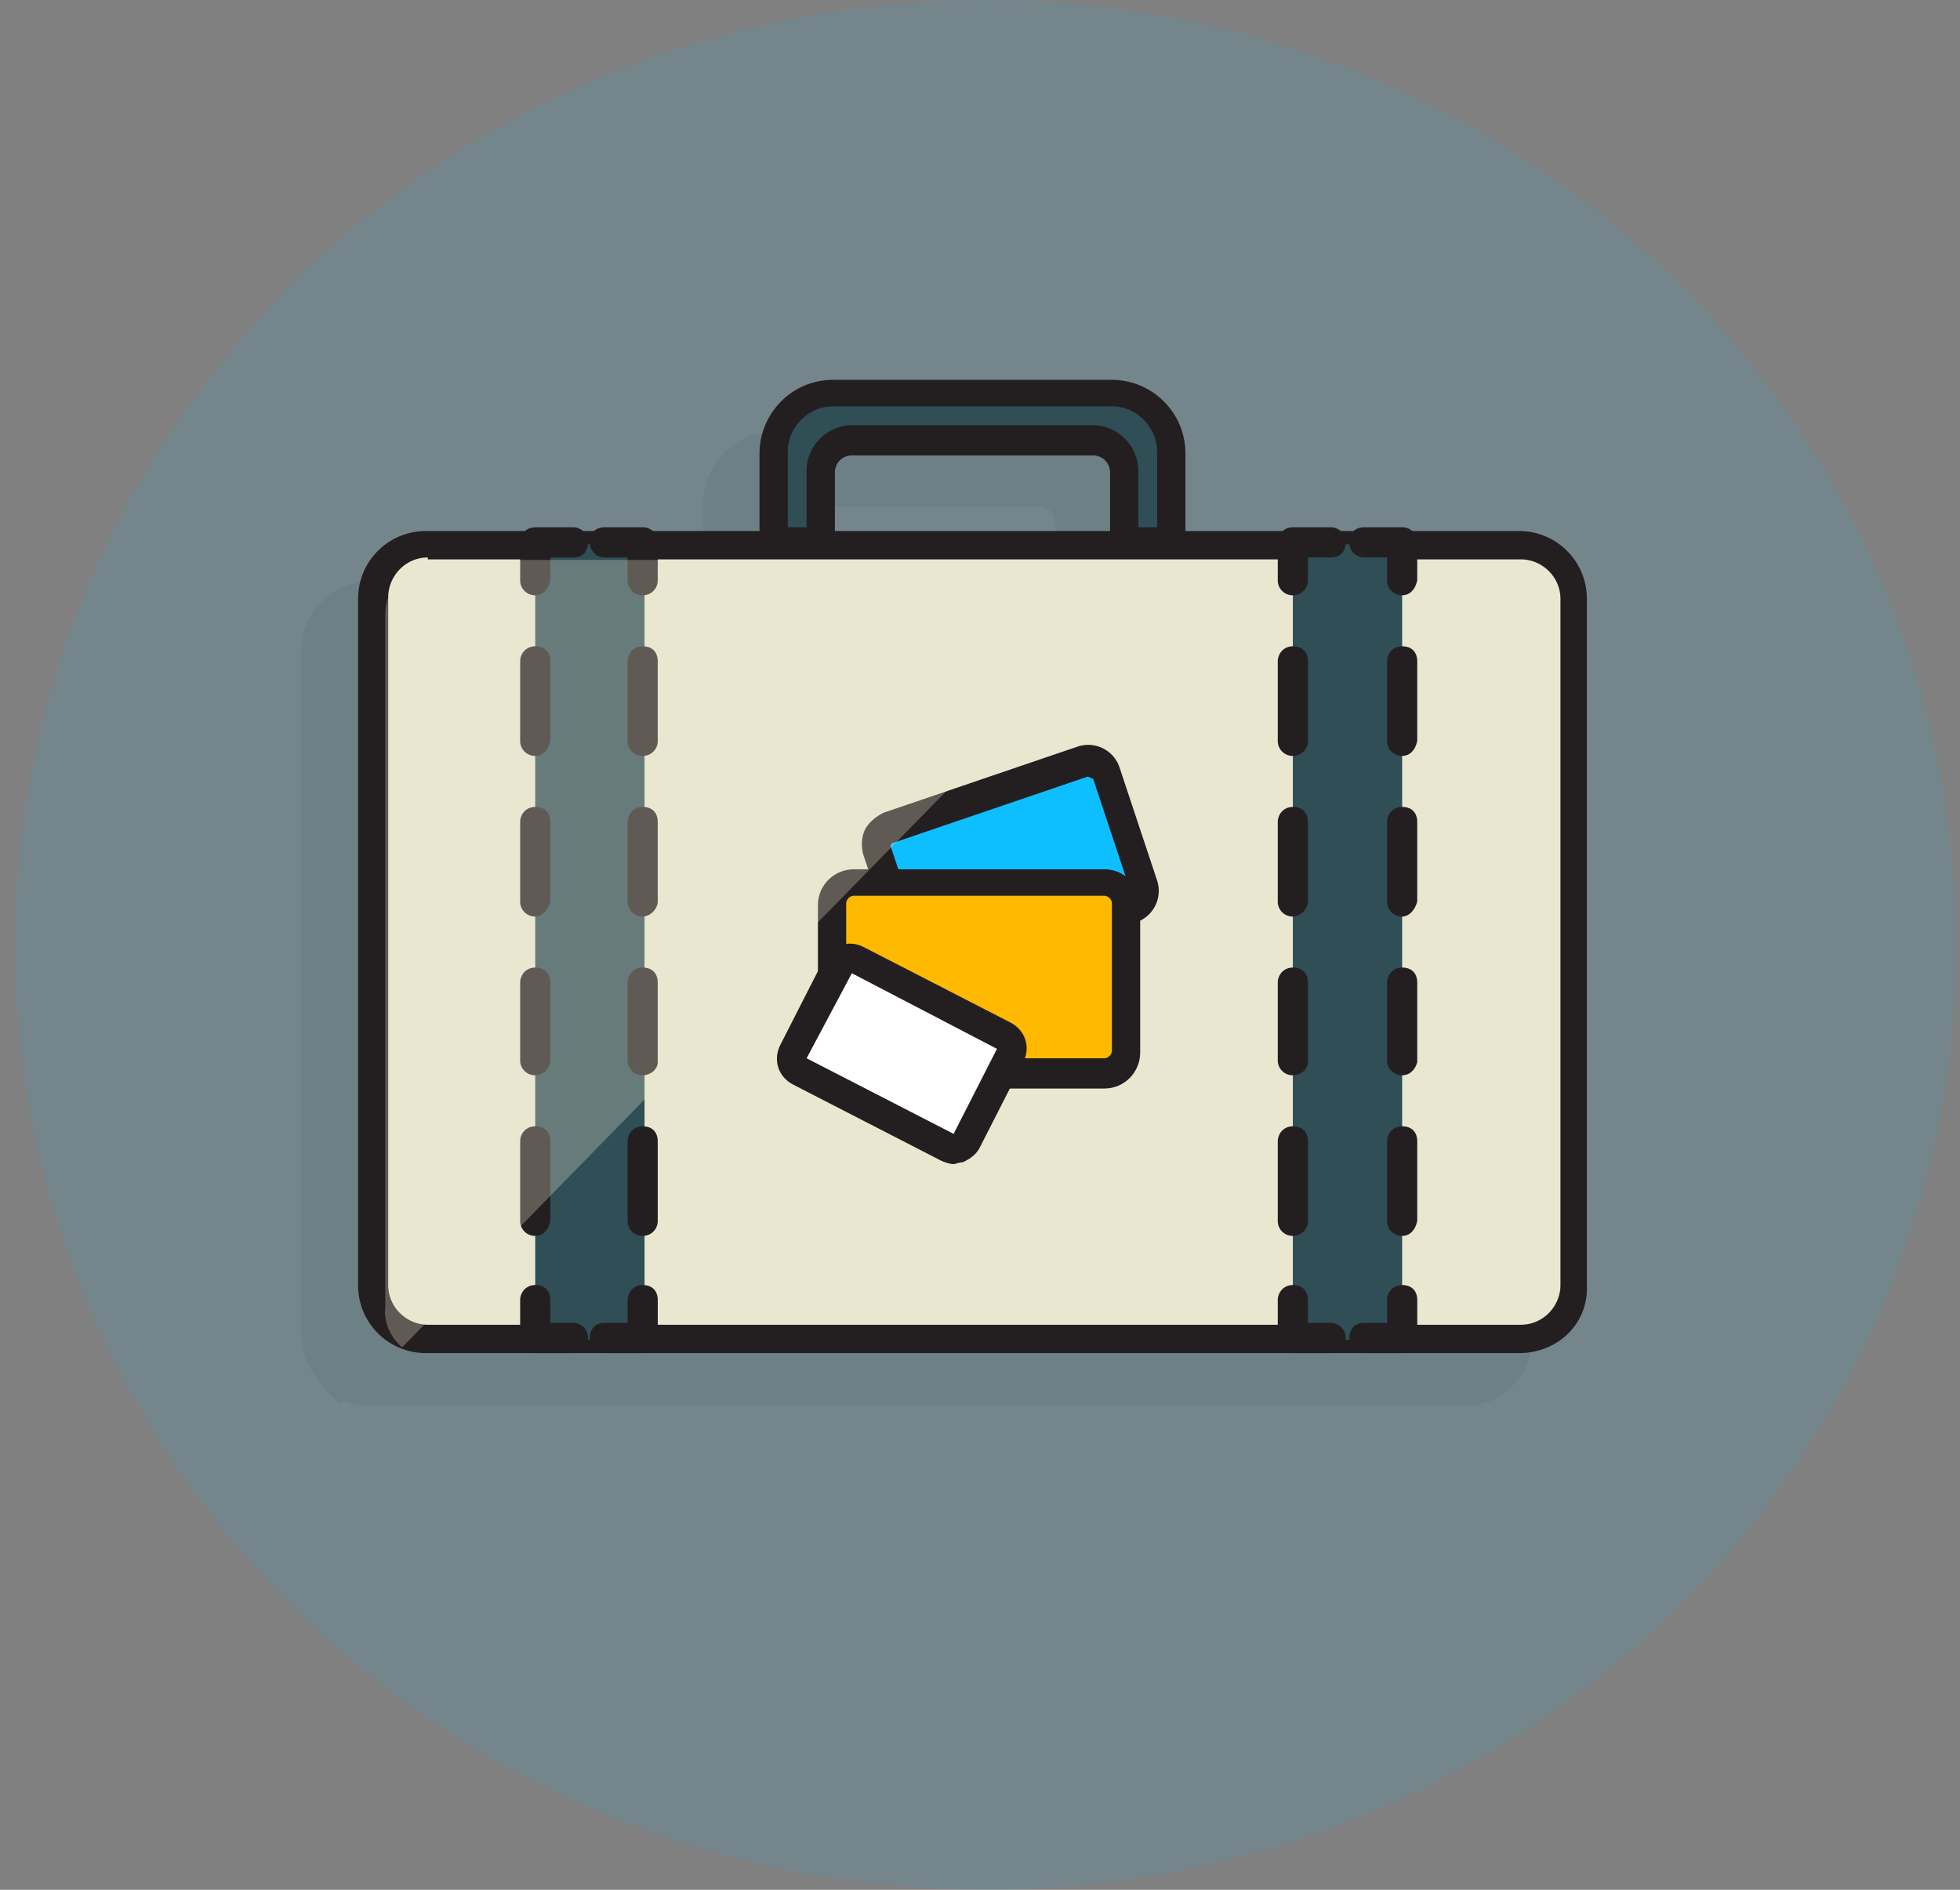 <svg xmlns="http://www.w3.org/2000/svg" width="112" height="108" viewBox="0 0 112 108">
    <rect x="0" y="0" width="112" height="108" fill="#808080" stroke="none"/>
    <g fill="none" fill-rule="evenodd">
        <ellipse cx="56.323" cy="54" fill="#0EBFFF" fill-rule="nonzero" opacity=".1" rx="55.462" ry="54"/>
        <path fill="#2F4E55" fill-rule="nonzero" d="M83.57 33.264H64.507v-4.428c0-2.268-1.831-4.212-4.2-4.212H44.369a4.211 4.211 0 0 0-4.2 4.212v4.428H21.108a3.866 3.866 0 0 0-3.877 3.888v39.204c0 .864.323 1.728.861 2.376.216.324.431.648.754.972l.539.54.215-.216a4.31 4.31 0 0 0 1.615.324h62.462a3.866 3.866 0 0 0 3.877-3.888V37.26c0-2.268-1.723-3.996-3.985-3.996zm-38.985-3.348c0-.54.43-.972.969-.972h13.784c.539 0 .97.432.97.972v3.348H44.692v-3.348h-.107z" opacity=".1"/>
        <g fill-rule="nonzero">
            <path fill="#EAE7D1" d="M86.8 76.572H24.338a3.13 3.13 0 0 1-3.123-3.132V34.236a3.13 3.13 0 0 1 3.123-3.132H86.8a3.13 3.13 0 0 1 3.123 3.132V73.44a3.13 3.13 0 0 1-3.123 3.132z"/>
            <path fill="#231F20" d="M86.8 77.328H24.338a3.866 3.866 0 0 1-3.876-3.888V34.236a3.866 3.866 0 0 1 3.876-3.888H86.8a3.866 3.866 0 0 1 3.877 3.888V73.44c.108 2.16-1.615 3.888-3.877 3.888zM24.446 31.86c-1.292 0-2.261 1.08-2.261 2.268V73.44c0 1.296 1.077 2.268 2.261 2.268h62.462c1.292 0 2.261-1.08 2.261-2.268V34.236c0-1.296-1.077-2.268-2.261-2.268H24.446v-.108z"/>
        </g>
        <g fill-rule="nonzero">
            <path fill="#2F4E55" d="M30.585 31.104h6.246v45.468h-6.246z"/>
            <g fill="#231F20">
                <path d="M36.723 77.328H34.57a.85.85 0 0 1-.861-.864c0-.54.323-.864.861-.864h1.293v-1.296c0-.432.323-.864.861-.864.539 0 .862.324.862.864v2.16a.85.85 0 0 1-.862.864zM32.738 77.328h-2.153a.85.85 0 0 1-.862-.864v-2.16c0-.432.323-.864.862-.864.538 0 .861.324.861.864V75.6h1.292a.85.85 0 0 1 .862.864.85.85 0 0 1-.862.864zM30.585 70.632a.85.85 0 0 1-.862-.864v-4.536c0-.432.323-.864.862-.864.538 0 .861.324.861.864v4.536c-.108.54-.43.864-.861.864zm0-9.18a.85.85 0 0 1-.862-.864V56.16c0-.432.323-.864.862-.864.538 0 .861.324.861.864v4.536c-.108.432-.43.756-.861.756zm0-9.072a.85.85 0 0 1-.862-.864V46.98c0-.432.323-.864.862-.864.538 0 .861.324.861.864v4.536c-.108.432-.43.864-.861.864zm0-9.18a.85.85 0 0 1-.862-.864V37.8c0-.432.323-.864.862-.864.538 0 .861.324.861.864v4.536c-.108.54-.43.864-.861.864zM30.585 34.02a.85.85 0 0 1-.862-.864v-2.16c0-.432.323-.864.862-.864h2.153a.85.85 0 0 1 .862.864c0 .54-.323.864-.862.864h-1.292v1.296c-.108.54-.43.864-.861.864zM36.723 34.02a.85.85 0 0 1-.861-.864V31.86h-1.293a.85.85 0 0 1-.861-.864c0-.54.323-.864.861-.864h2.154a.85.85 0 0 1 .862.864v2.16a.85.85 0 0 1-.862.864zM36.723 70.632a.85.85 0 0 1-.861-.864v-4.536c0-.432.323-.864.861-.864.539 0 .862.324.862.864v4.536a.85.85 0 0 1-.862.864zm0-9.18a.85.85 0 0 1-.861-.864V56.16c0-.432.323-.864.861-.864.539 0 .862.324.862.864v4.536c0 .432-.431.756-.862.756zm0-9.072a.85.85 0 0 1-.861-.864V46.98c0-.432.323-.864.861-.864.539 0 .862.324.862.864v4.536c0 .432-.431.864-.862.864zm0-9.18a.85.85 0 0 1-.861-.864V37.8c0-.432.323-.864.861-.864.539 0 .862.324.862.864v4.536a.85.85 0 0 1-.862.864z"/>
            </g>
        </g>
        <g fill-rule="nonzero">
            <path fill="#2F4E55" d="M73.877 31.104h6.246v45.468h-6.246z"/>
            <g fill="#231F20">
                <path d="M80.123 77.328H77.97a.85.85 0 0 1-.861-.864c0-.54.323-.864.861-.864h1.293v-1.296c0-.432.323-.864.861-.864.539 0 .862.324.862.864v2.16c-.108.54-.431.864-.862.864zM76.03 77.328h-2.153a.85.85 0 0 1-.862-.864v-2.16c0-.432.323-.864.862-.864.538 0 .861.324.861.864V75.6h1.293a.85.85 0 0 1 .861.864.85.85 0 0 1-.861.864zM73.877 70.632a.85.85 0 0 1-.862-.864v-4.536c0-.432.323-.864.862-.864.538 0 .861.324.861.864v4.536a.85.85 0 0 1-.861.864zm0-9.18a.85.85 0 0 1-.862-.864V56.16c0-.432.323-.864.862-.864.538 0 .861.324.861.864v4.536c0 .432-.43.756-.861.756zm0-9.072a.85.85 0 0 1-.862-.864V46.98c0-.432.323-.864.862-.864.538 0 .861.324.861.864v4.536c0 .432-.43.864-.861.864zm0-9.18a.85.85 0 0 1-.862-.864V37.8c0-.432.323-.864.862-.864.538 0 .861.324.861.864v4.536a.85.85 0 0 1-.861.864zM73.877 34.02a.85.85 0 0 1-.862-.864v-2.16c0-.432.323-.864.862-.864h2.154a.85.85 0 0 1 .861.864c0 .54-.323.864-.861.864h-1.293v1.296a.85.85 0 0 1-.861.864zM80.123 34.02a.85.85 0 0 1-.861-.864V31.86h-1.293a.85.85 0 0 1-.861-.864c0-.54.323-.864.861-.864h2.154a.85.85 0 0 1 .862.864v2.16c-.108.54-.431.864-.862.864zM80.123 70.632a.85.85 0 0 1-.861-.864v-4.536c0-.432.323-.864.861-.864.539 0 .862.324.862.864v4.536c-.108.54-.431.864-.862.864zm0-9.18a.85.85 0 0 1-.861-.864V56.16c0-.432.323-.864.861-.864.539 0 .862.324.862.864v4.536c-.108.432-.431.756-.862.756zm0-9.072a.85.85 0 0 1-.861-.864V46.98c0-.432.323-.864.861-.864.539 0 .862.324.862.864v4.536c-.108.432-.431.864-.862.864zm0-9.18a.85.85 0 0 1-.861-.864V37.8c0-.432.323-.864.861-.864.539 0 .862.324.862.864v4.536c-.108.54-.431.864-.862.864z"/>
            </g>
        </g>
        <g fill-rule="nonzero">
            <path fill="#2F4E55" d="M47.062 27c0-.972.753-1.728 1.723-1.728h13.784c.97 0 1.723.756 1.723 1.728v3.996h2.693V25.92c0-1.836-1.508-3.348-3.339-3.348H47.708c-1.831 0-3.339 1.512-3.339 3.348v5.076h2.693V27z"/>
            <path fill="#231F20" d="M67.738 31.752h-4.307V27c0-.54-.431-.972-.97-.972H48.678a.967.967 0 0 0-.97.972v4.86H43.4v-5.94c0-2.268 1.83-4.212 4.2-4.212h15.938c2.262 0 4.2 1.836 4.2 4.212v5.832zm-2.692-1.62h1.077v-4.32c0-1.404-1.185-2.592-2.585-2.592H47.6c-1.4 0-2.585 1.188-2.585 2.592v4.32h1.077v-3.24c0-1.404 1.185-2.592 2.585-2.592h13.785c1.4 0 2.584 1.188 2.584 2.592v3.24z"/>
        </g>
        <g fill-rule="nonzero">
            <path fill="#0EBFFF" d="M64.615 52.056l-11.092 3.78c-.538.216-1.185-.108-1.292-.648l-2.154-6.48c-.215-.54.108-1.188.646-1.296l11.092-3.78c.539-.216 1.185.108 1.293.648l2.154 6.48c.215.54-.108 1.08-.647 1.296z"/>
            <path fill="#231F20" d="M53.2 56.592c-.754 0-1.508-.54-1.723-1.296l-2.154-6.48c-.108-.432-.108-.972.108-1.404.215-.432.646-.756 1.077-.972L61.6 42.66a1.888 1.888 0 0 1 2.37 1.188l2.153 6.48a1.896 1.896 0 0 1-1.185 2.376l-11.092 3.78c-.215.108-.43.108-.646.108zm8.938-12.204s-.107 0 0 0l-11.092 3.78c-.108 0-.215.216-.108.324l2.154 6.48c0 .108.108.108.108.108h.215l11.093-3.78c.107 0 .215-.216.107-.324l-2.153-6.48c-.108 0-.216-.108-.324-.108.108 0 0 0 0 0z"/>
        </g>
        <g fill-rule="nonzero">
            <path fill="#FFB900" d="M63.108 61.344H48.785c-.754 0-1.293-.54-1.293-1.296v-8.424c0-.756.539-1.296 1.293-1.296h14.323c.754 0 1.292.54 1.292 1.296v8.424c0 .756-.538 1.296-1.292 1.296z"/>
            <path fill="#231F20" d="M63.108 62.208H48.785c-1.185 0-2.047-.972-2.047-2.052v-8.424c0-1.188.97-2.052 2.047-2.052h14.323c1.184 0 2.046.972 2.046 2.052v8.424c0 1.08-.862 2.052-2.046 2.052zM48.785 51.192c-.216 0-.431.216-.431.432v8.424c0 .216.215.432.43.432h14.324c.215 0 .43-.216.43-.432v-8.424c0-.216-.215-.432-.43-.432H48.785z"/>
        </g>
        <g fill-rule="nonzero">
            <path fill="#FFF" d="M54.062 65.556l-8.4-4.32c-.431-.216-.539-.756-.324-1.188l2.477-4.86c.216-.432.754-.54 1.185-.324l8.4 4.32c.43.216.538.756.323 1.188l-2.477 4.86c-.215.432-.754.54-1.184.324z"/>
            <path fill="#231F20" d="M54.492 66.528c-.215 0-.538-.108-.754-.216l-8.4-4.32c-.861-.432-1.184-1.404-.753-2.268l2.477-4.86c.215-.432.538-.648.969-.864.43-.108.861-.108 1.292.108l8.4 4.32c.862.432 1.185 1.404.754 2.268L56 65.556c-.215.432-.538.648-.97.864-.215 0-.43.108-.538.108zM48.677 55.62l-2.585 4.86 8.4 4.32 2.477-4.86-8.292-4.32z"/>
        </g>
        <path fill="#EAE7D1" fill-opacity=".3" fill-rule="nonzero" d="M22.976 77L67 32H25.108c-1.706 0-3.092 1.416-3.092 3.16v39.552c-.106.872.32 1.743.96 2.288z" style="mix-blend-mode:multiply"/>
    </g>
</svg>
